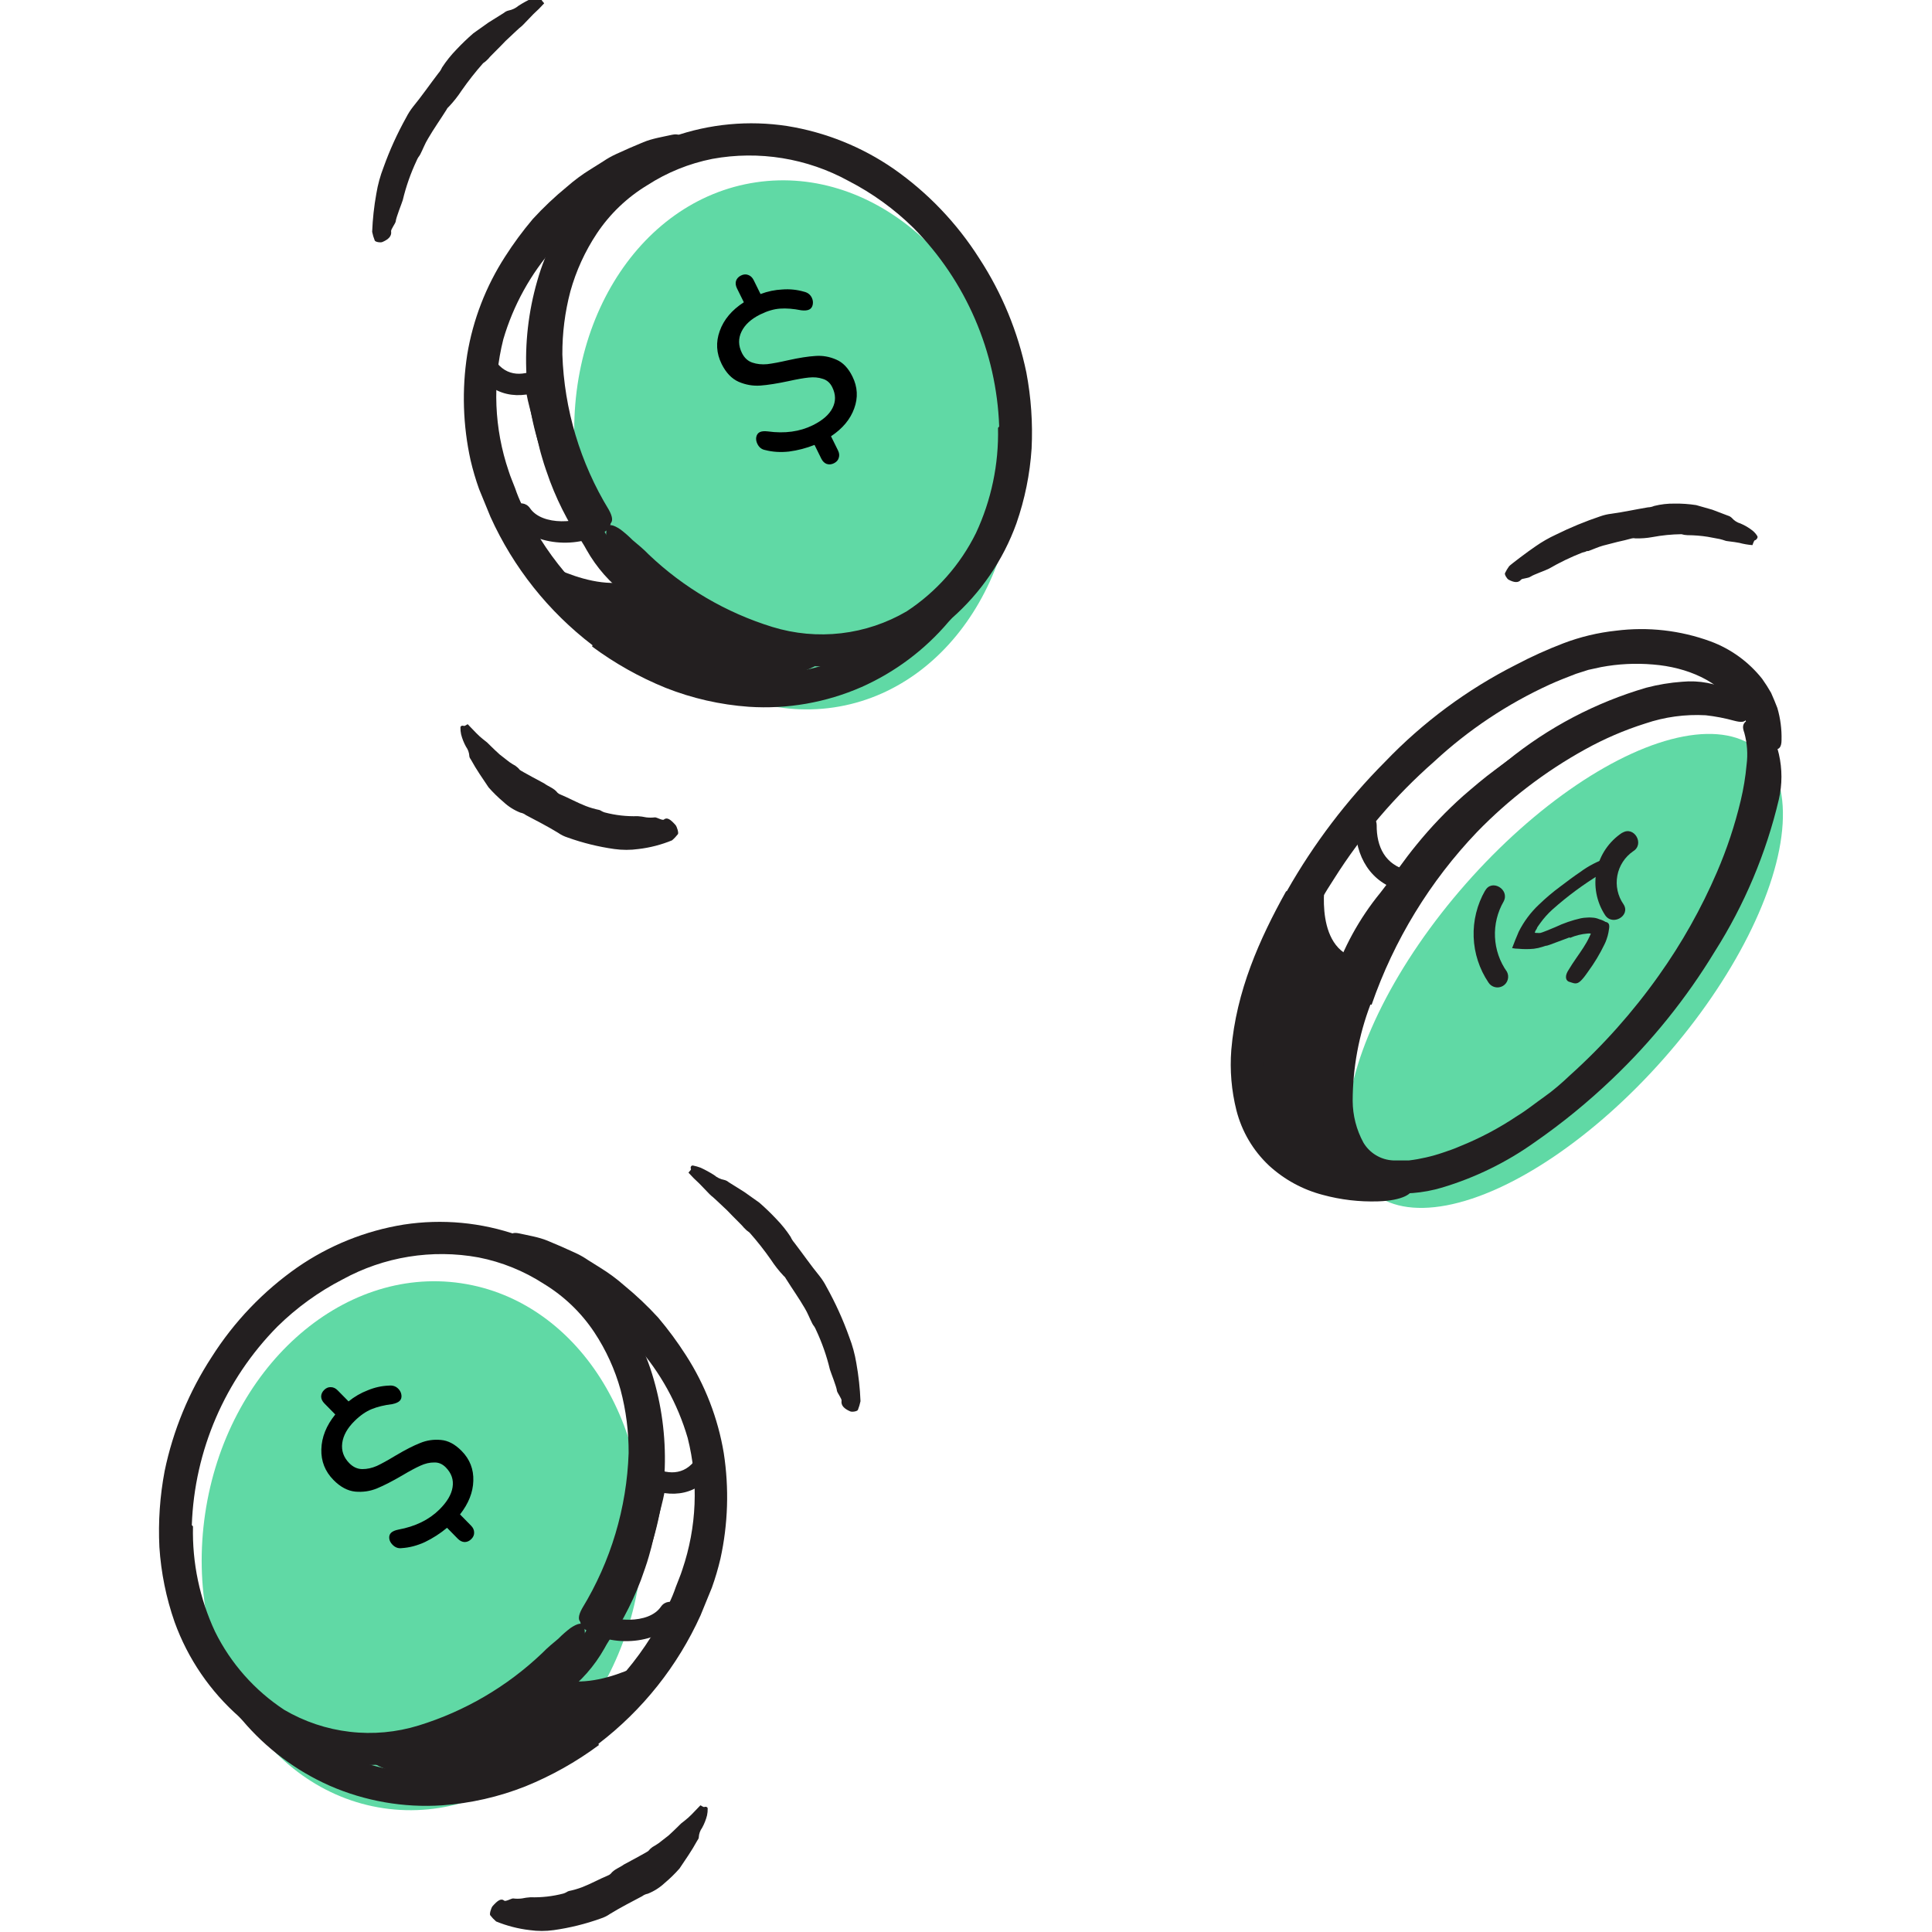 <svg width="92" height="92" viewBox="0 0 92 92" fill="none" xmlns="http://www.w3.org/2000/svg">
<g clip-path="url(#clip0_2333_54162)">
<ellipse cx="74.526" cy="46.234" rx="6.288" ry="13.981" transform="rotate(41.37 74.526 46.234)" fill="#60D9A5"/>
<ellipse rx="10.456" ry="12.639" transform="matrix(-0.989 -0.146 -0.146 0.989 20.11 73.606)" fill="#60D9A5"/>
<ellipse cx="37.853" cy="21.184" rx="10.456" ry="12.639" transform="rotate(-8.413 37.853 21.184)" fill="#60D9A5"/>
<path d="M77.253 39.65C76.626 40.062 76.186 40.705 76.032 41.439C75.877 42.173 76.019 42.939 76.428 43.569C76.779 44.119 77.666 43.605 77.309 43.059C77.173 42.864 77.077 42.643 77.027 42.41C76.976 42.178 76.972 41.937 77.015 41.703C77.057 41.468 77.146 41.245 77.275 41.045C77.404 40.845 77.572 40.672 77.768 40.537C78.329 40.196 77.814 39.314 77.258 39.655L77.253 39.65Z" fill="#231F20"/>
<path d="M70.72 42.407C70.335 43.079 70.146 43.845 70.174 44.619C70.202 45.392 70.446 46.142 70.878 46.785C70.948 46.896 71.059 46.975 71.187 47.006C71.314 47.038 71.449 47.018 71.563 46.952C71.677 46.887 71.761 46.779 71.797 46.653C71.834 46.527 71.82 46.392 71.76 46.275C71.415 45.791 71.218 45.218 71.19 44.624C71.162 44.031 71.305 43.442 71.602 42.927C71.907 42.351 71.026 41.832 70.72 42.418V42.407Z" fill="#231F20"/>
<path d="M27.283 22.012C27.449 22.578 27.653 23.131 27.895 23.668C27.986 23.867 28.119 24.035 28.211 24.234C28.374 24.58 28.567 24.907 28.751 25.253C28.934 25.599 29.143 25.916 29.378 26.226C29.573 26.507 29.798 26.765 30.05 26.996C30.392 27.275 30.701 27.591 30.973 27.938C31.054 28.056 30.886 28.234 30.636 28.341C30.513 28.407 30.376 28.442 30.236 28.442C30.097 28.442 29.959 28.407 29.836 28.341C29.055 27.764 28.406 27.027 27.93 26.18C27.66 25.671 27.273 25.207 26.998 24.682C26.69 24.115 26.421 23.528 26.193 22.924C26.06 22.547 25.923 22.18 25.816 21.798C25.642 21.227 25.535 20.636 25.388 20.066C25.281 19.617 25.148 19.184 25.067 18.73C25.067 18.629 25.026 18.532 25.016 18.43C24.985 18.053 25.082 17.92 25.332 17.834C25.388 17.834 25.444 17.788 25.5 17.773C25.688 17.732 25.867 17.874 25.979 18.119C26.284 18.846 26.548 19.589 26.769 20.346C26.942 20.906 27.12 21.462 27.314 22.017L27.283 22.012Z" fill="#231F20"/>
<path d="M38.95 31.639C38.95 31.639 33.421 35.257 25.467 26.543C25.467 26.543 28.759 28.627 30.771 27.338L38.95 31.639Z" fill="#231F20"/>
<path d="M47.58 20.309C47.455 16.759 46 13.385 43.503 10.857C42.589 9.958 41.545 9.202 40.405 8.615C38.429 7.531 36.14 7.16 33.923 7.565C32.821 7.783 31.769 8.208 30.825 8.819C29.861 9.401 29.038 10.189 28.415 11.127C27.856 11.971 27.433 12.898 27.161 13.873C26.902 14.854 26.774 15.865 26.779 16.88C26.867 19.494 27.628 22.041 28.991 24.274C29.388 24.982 28.991 25.166 28.262 24.783C28.044 24.669 27.836 24.535 27.64 24.386C27.407 24.187 27.191 23.968 26.993 23.734C26.881 23.611 26.769 23.474 26.662 23.331C26.555 23.189 26.463 23.02 26.366 22.852C26.154 22.506 25.983 22.137 25.857 21.752C24.821 18.877 24.783 15.738 25.75 12.839C26.251 11.371 27.073 10.032 28.155 8.921C29.253 7.834 30.582 7.01 32.043 6.51C33.788 5.896 35.657 5.721 37.485 6.001C39.306 6.294 41.038 6.99 42.556 8.039C44.183 9.177 45.568 10.627 46.632 12.304C47.712 13.959 48.472 15.801 48.874 17.736C49.1 18.93 49.184 20.146 49.124 21.359C49.045 22.575 48.801 23.775 48.4 24.926C47.769 26.673 46.704 28.232 45.307 29.456C45.129 29.604 44.966 29.767 44.798 29.905L44.227 30.297C43.84 30.557 43.433 30.785 43.009 30.98C42.796 31.074 42.578 31.158 42.357 31.23C42.143 31.315 41.923 31.387 41.699 31.444C41.252 31.564 40.795 31.648 40.334 31.693C37.493 31.933 34.658 31.169 32.323 29.533C32.06 29.379 31.806 29.209 31.564 29.023C31.325 28.84 31.055 28.656 30.835 28.452C29.113 26.924 28.823 26.164 28.858 25.543C28.859 25.401 28.874 25.259 28.904 25.12C28.975 24.936 29.205 24.982 29.546 25.212C29.751 25.368 29.945 25.538 30.127 25.721C30.356 25.915 30.637 26.139 30.896 26.409C32.564 27.996 34.577 29.175 36.777 29.854C37.837 30.18 38.953 30.283 40.055 30.155C41.157 30.027 42.22 29.671 43.177 29.11C44.588 28.183 45.726 26.898 46.474 25.385C47.206 23.818 47.565 22.104 47.524 20.376L47.58 20.309Z" fill="#231F20"/>
<path d="M28.216 30.726C26.115 29.121 24.444 27.02 23.355 24.611L22.814 23.291C22.652 22.839 22.516 22.378 22.407 21.91C22.044 20.258 21.99 18.552 22.249 16.881C22.525 15.22 23.139 13.633 24.053 12.218C24.452 11.593 24.893 10.996 25.372 10.429C25.874 9.882 26.413 9.371 26.988 8.901C27.342 8.589 27.722 8.307 28.124 8.06L28.725 7.683C28.921 7.55 29.127 7.434 29.342 7.336C29.77 7.138 30.203 6.949 30.636 6.771C31.069 6.592 31.543 6.521 31.997 6.419C32.573 6.297 32.583 6.735 32.252 7.27C31.779 7.93 31.143 8.457 30.407 8.799C28.886 9.511 27.523 10.519 26.397 11.764C25.272 13.033 24.442 14.535 23.966 16.162C23.445 18.232 23.533 20.409 24.221 22.43C24.307 22.71 24.43 22.98 24.532 23.255C24.626 23.534 24.738 23.806 24.868 24.071C25.124 24.606 25.406 25.128 25.714 25.635C27.145 27.918 29.188 29.754 31.61 30.934C33.619 31.923 35.881 32.279 38.096 31.954C39.761 31.645 41.321 30.922 42.632 29.849C42.917 29.605 43.192 29.38 43.462 29.12C44.481 28.188 44.812 27.898 45.353 27.959C45.476 27.964 45.598 27.977 45.719 27.999C45.893 28.055 45.934 28.239 45.847 28.509C45.698 28.918 45.467 29.292 45.169 29.61C44.039 30.945 42.621 32.008 41.021 32.718C39.334 33.457 37.493 33.778 35.656 33.656C34.297 33.559 32.962 33.255 31.696 32.754C30.451 32.248 29.275 31.587 28.195 30.787L28.216 30.726Z" fill="#231F20"/>
<path d="M22.946 18.014C23.828 19.089 25.295 18.982 26.386 18.289C26.941 17.938 26.427 17.056 25.876 17.407C25.148 17.871 24.271 18.024 23.67 17.29C23.252 16.781 22.539 17.509 22.951 18.014H22.946Z" fill="#231F20"/>
<path d="M24.349 24.71C25.271 26.02 27.61 26.173 28.873 25.271C29.383 24.889 28.873 24.007 28.364 24.389C27.599 24.94 25.816 25.057 25.235 24.196C24.858 23.661 23.977 24.17 24.354 24.705L24.349 24.71Z" fill="#231F20"/>
<path d="M29.896 30.677C30.536 30.8 31.198 30.725 31.794 30.461C32.39 30.197 32.891 29.756 33.229 29.199C33.289 29.082 33.303 28.947 33.267 28.821C33.23 28.695 33.146 28.587 33.032 28.521C32.918 28.456 32.783 28.436 32.656 28.468C32.528 28.499 32.418 28.578 32.347 28.689C32.127 29.058 31.802 29.352 31.413 29.534C31.024 29.715 30.59 29.776 30.166 29.709C29.524 29.566 29.254 30.549 29.896 30.692V30.677Z" fill="#231F20"/>
<path d="M29.43 74.325C29.264 74.89 29.06 75.443 28.819 75.981C28.727 76.18 28.594 76.348 28.503 76.546C28.34 76.893 28.146 77.219 27.962 77.566C27.779 77.912 27.57 78.228 27.336 78.539C27.14 78.819 26.915 79.077 26.663 79.308C26.322 79.588 26.013 79.904 25.741 80.251C25.659 80.368 25.827 80.546 26.077 80.653C26.2 80.72 26.337 80.755 26.477 80.755C26.617 80.755 26.754 80.72 26.877 80.653C27.658 80.076 28.308 79.34 28.783 78.493C29.053 77.983 29.44 77.52 29.715 76.995C30.023 76.427 30.292 75.84 30.521 75.237C30.653 74.86 30.791 74.493 30.898 74.111C31.071 73.54 31.178 72.949 31.326 72.378C31.433 71.93 31.565 71.496 31.647 71.043C31.647 70.941 31.688 70.844 31.698 70.742C31.728 70.365 31.631 70.233 31.382 70.146C31.326 70.146 31.27 70.1 31.214 70.085C31.025 70.044 30.847 70.187 30.735 70.431C30.429 71.158 30.165 71.902 29.945 72.658C29.771 73.219 29.593 73.774 29.399 74.33L29.43 74.325Z" fill="#231F20"/>
<path d="M17.765 83.951C17.765 83.951 23.294 87.569 31.248 78.856C31.248 78.856 27.956 80.94 25.943 79.65L17.765 83.951Z" fill="#231F20"/>
<path d="M9.134 72.622C9.259 69.071 10.714 65.697 13.211 63.169C14.125 62.27 15.169 61.514 16.309 60.927C18.285 59.843 20.573 59.472 22.791 59.878C23.893 60.095 24.945 60.52 25.889 61.131C26.852 61.714 27.675 62.502 28.299 63.44C28.858 64.284 29.281 65.211 29.552 66.186C29.812 67.167 29.94 68.178 29.935 69.192C29.847 71.806 29.085 74.354 27.723 76.586C27.326 77.295 27.723 77.478 28.452 77.096C28.67 76.981 28.878 76.848 29.073 76.698C29.307 76.499 29.523 76.281 29.721 76.046C29.833 75.924 29.945 75.786 30.052 75.644C30.159 75.501 30.251 75.333 30.347 75.165C30.56 74.819 30.731 74.45 30.857 74.064C31.893 71.19 31.931 68.05 30.964 65.152C30.462 63.683 29.641 62.345 28.559 61.233C27.461 60.147 26.132 59.323 24.671 58.823C22.926 58.208 21.057 58.033 19.229 58.313C17.408 58.606 15.675 59.303 14.158 60.352C12.531 61.49 11.146 62.94 10.082 64.617C9.002 66.271 8.242 68.114 7.84 70.049C7.614 71.242 7.53 72.458 7.59 73.672C7.669 74.888 7.912 76.088 8.314 77.239C8.945 78.986 10.009 80.544 11.407 81.769C11.585 81.916 11.748 82.079 11.916 82.217L12.487 82.609C12.874 82.87 13.281 83.098 13.705 83.292C13.918 83.387 14.136 83.47 14.357 83.542C14.571 83.628 14.791 83.699 15.014 83.756C15.462 83.877 15.919 83.96 16.38 84.006C19.221 84.246 22.056 83.481 24.391 81.845C24.654 81.692 24.908 81.521 25.15 81.335C25.389 81.152 25.659 80.969 25.878 80.765C27.601 79.236 27.891 78.477 27.856 77.855C27.855 77.713 27.84 77.571 27.81 77.432C27.738 77.249 27.509 77.295 27.168 77.524C26.962 77.68 26.768 77.85 26.587 78.034C26.358 78.227 26.077 78.451 25.817 78.721C24.15 80.309 22.137 81.488 19.937 82.166C18.877 82.493 17.76 82.596 16.659 82.467C15.557 82.339 14.494 81.983 13.537 81.422C12.126 80.496 10.988 79.21 10.24 77.697C9.508 76.131 9.149 74.416 9.19 72.688L9.134 72.622Z" fill="#231F20"/>
<path d="M28.498 83.038C30.599 81.433 32.269 79.332 33.359 76.923L33.899 75.603C34.061 75.151 34.197 74.69 34.307 74.222C34.67 72.57 34.723 70.865 34.465 69.193C34.188 67.532 33.574 65.945 32.661 64.531C32.261 63.906 31.82 63.308 31.341 62.742C30.84 62.194 30.3 61.684 29.726 61.213C29.372 60.901 28.991 60.62 28.589 60.372L27.988 59.995C27.793 59.862 27.587 59.746 27.371 59.649C26.943 59.45 26.51 59.262 26.077 59.083C25.644 58.905 25.17 58.834 24.716 58.732C24.141 58.609 24.131 59.047 24.462 59.583C24.934 60.243 25.57 60.769 26.306 61.111C27.827 61.823 29.19 62.832 30.317 64.077C31.441 65.346 32.272 66.847 32.747 68.475C33.269 70.545 33.18 72.721 32.493 74.742C32.406 75.022 32.284 75.293 32.182 75.568C32.088 75.847 31.975 76.119 31.845 76.383C31.59 76.918 31.307 77.441 31 77.948C29.568 80.23 27.526 82.066 25.104 83.247C23.095 84.236 20.833 84.591 18.617 84.266C16.952 83.958 15.392 83.234 14.082 82.162C13.796 81.917 13.521 81.693 13.251 81.433C12.232 80.5 11.901 80.21 11.361 80.271C11.238 80.276 11.115 80.29 10.994 80.312C10.821 80.368 10.78 80.551 10.867 80.821C11.015 81.23 11.246 81.605 11.544 81.922C12.675 83.258 14.093 84.32 15.692 85.031C17.379 85.769 19.22 86.091 21.058 85.968C22.416 85.872 23.751 85.567 25.017 85.066C26.262 84.561 27.439 83.9 28.518 83.099L28.498 83.038Z" fill="#231F20"/>
<path d="M33.768 70.326C32.886 71.402 31.419 71.295 30.328 70.602C29.773 70.25 30.287 69.368 30.838 69.72C31.566 70.184 32.443 70.337 33.044 69.603C33.462 69.093 34.175 69.822 33.763 70.326H33.768Z" fill="#231F20"/>
<path d="M32.363 77.019C31.441 78.329 29.102 78.481 27.838 77.579C27.329 77.197 27.838 76.316 28.348 76.698C29.112 77.248 30.896 77.365 31.477 76.504C31.854 75.969 32.735 76.479 32.358 77.014L32.363 77.019Z" fill="#231F20"/>
<path d="M26.818 82.989C26.178 83.113 25.515 83.037 24.92 82.773C24.324 82.509 23.823 82.069 23.485 81.511C23.424 81.395 23.411 81.259 23.447 81.133C23.484 81.007 23.568 80.9 23.682 80.834C23.796 80.768 23.93 80.749 24.058 80.78C24.186 80.811 24.296 80.891 24.367 81.002C24.587 81.37 24.912 81.665 25.301 81.846C25.69 82.028 26.124 82.089 26.548 82.021C27.19 81.878 27.46 82.862 26.818 83.004V82.989Z" fill="#231F20"/>
<path d="M64.907 45.682C61.269 52.174 64.907 55.7 64.907 55.7C64.907 55.7 59.49 56.337 59.735 50.441C59.98 44.545 63.108 41.941 63.108 41.941C63.108 41.941 62.507 45.447 64.907 45.682Z" fill="#231F20"/>
<path d="M70.871 38.187C70.09 38.83 69.356 39.528 68.675 40.276C68.425 40.551 68.201 40.847 67.962 41.132C67.1 42.131 66.303 43.184 65.577 44.286C65.252 44.779 64.954 45.289 64.685 45.815C64.364 46.487 64.018 47.14 63.666 47.807C63.554 48.016 63.477 47.96 63.432 47.731C63.359 47.373 63.369 47.004 63.462 46.651C63.958 45.144 64.726 43.741 65.73 42.513C66.311 41.774 66.851 40.954 67.467 40.21C68.14 39.383 68.878 38.611 69.674 37.901C70.183 37.463 70.662 37.05 71.203 36.653C71.99 36.054 72.81 35.499 73.659 34.992C74.298 34.587 74.958 34.216 75.636 33.881C75.784 33.803 75.937 33.734 76.094 33.677C76.686 33.473 76.9 33.483 77.114 33.616C77.157 33.639 77.198 33.666 77.236 33.697C77.328 33.784 77.144 34.013 76.767 34.248L73.358 36.398C72.51 36.951 71.699 37.561 70.933 38.222L70.871 38.187Z" fill="#231F20"/>
<path d="M65.259 47.834C64.703 49.299 64.417 50.853 64.413 52.42C64.416 53.115 64.591 53.797 64.923 54.407C65.069 54.655 65.275 54.862 65.521 55.01C65.768 55.159 66.047 55.244 66.334 55.258H66.518H66.711H67.099C67.369 55.226 67.638 55.178 67.904 55.116C68.177 55.054 68.448 54.977 68.714 54.886C68.984 54.795 69.254 54.703 69.519 54.586C70.478 54.2 71.393 53.715 72.25 53.139C72.699 52.869 73.106 52.532 73.534 52.232C73.962 51.931 74.365 51.579 74.752 51.212C76.335 49.789 77.755 48.195 78.987 46.458C80.085 44.916 81.016 43.261 81.764 41.52C82.237 40.424 82.613 39.288 82.89 38.127C83.024 37.567 83.118 36.998 83.17 36.425C83.237 35.913 83.201 35.393 83.063 34.896C82.977 34.657 82.977 34.519 83.099 34.386C83.221 34.254 83.501 34.239 83.858 34.493C84.291 34.858 84.591 35.356 84.709 35.91C84.871 36.618 84.871 37.353 84.709 38.06C84.103 40.633 83.069 43.086 81.652 45.317C80.299 47.544 78.658 49.584 76.77 51.381C75.619 52.481 74.384 53.49 73.076 54.397C71.739 55.349 70.255 56.075 68.683 56.548C67.762 56.824 66.793 56.901 65.84 56.772C65.584 56.724 65.332 56.66 65.086 56.578C64.833 56.467 64.591 56.334 64.362 56.181C63.932 55.858 63.583 55.439 63.343 54.958C62.936 54.088 62.735 53.136 62.757 52.176C62.762 51.278 62.861 50.383 63.053 49.505C63.536 47.397 64.335 45.373 65.422 43.503C67.035 40.679 69.195 38.205 71.776 36.226C73.73 34.636 75.983 33.452 78.401 32.746C78.956 32.6 79.525 32.506 80.098 32.465C80.907 32.387 81.722 32.54 82.447 32.909C82.629 32.99 82.788 33.114 82.912 33.27C83.037 33.427 83.121 33.61 83.16 33.806C83.182 33.944 83.182 34.085 83.16 34.224C83.109 34.407 82.89 34.402 82.579 34.32C82.135 34.198 81.682 34.111 81.224 34.06C80.248 34.006 79.27 34.139 78.345 34.453C77.348 34.768 76.385 35.183 75.471 35.691C73.576 36.739 71.847 38.062 70.339 39.615C68.093 41.965 66.379 44.772 65.315 47.844L65.259 47.834Z" fill="#231F20"/>
<path d="M61.283 42.426C62.559 40.176 64.13 38.108 65.955 36.275C67.758 34.393 69.867 32.83 72.192 31.654C72.926 31.266 73.675 30.93 74.445 30.634C75.251 30.327 76.094 30.125 76.952 30.033C78.473 29.84 80.017 30.015 81.457 30.543C82.423 30.901 83.272 31.518 83.913 32.326C84.065 32.539 84.206 32.761 84.336 32.989C84.443 33.228 84.544 33.473 84.636 33.712C84.781 34.208 84.848 34.724 84.835 35.241C84.835 35.878 84.397 35.75 83.948 35.312C83.832 35.197 83.723 35.074 83.622 34.945C83.52 34.808 83.378 34.675 83.271 34.527C83.213 34.456 83.161 34.381 83.113 34.303L82.929 34.084C82.812 33.931 82.736 33.763 82.608 33.61C81.879 32.438 80.341 31.771 78.715 31.643C77.889 31.572 77.058 31.613 76.244 31.766L75.637 31.898L75.046 32.087C74.638 32.245 74.21 32.408 73.798 32.596C71.777 33.519 69.918 34.759 68.289 36.27C66.442 37.892 64.837 39.771 63.525 41.85C62.696 43.123 61.977 44.465 61.374 45.86C60.919 46.904 60.577 47.994 60.355 49.111C60.134 50.199 60.148 51.321 60.396 52.403C60.589 53.182 61.022 53.881 61.634 54.401C62.267 54.895 63.002 55.242 63.785 55.42C64.138 55.498 64.495 55.556 64.855 55.593C65.344 55.634 65.83 55.7 66.312 55.792C66.582 55.846 66.822 55.997 66.99 56.215C67.072 56.305 67.147 56.402 67.214 56.505C67.377 56.826 66.781 57.173 65.619 57.208C64.73 57.236 63.843 57.132 62.985 56.898C62.035 56.649 61.161 56.173 60.437 55.511C59.675 54.799 59.134 53.883 58.877 52.872C58.641 51.934 58.559 50.963 58.633 49.998C58.867 47.2 59.973 44.724 61.237 42.451L61.283 42.426Z" fill="#231F20"/>
<path d="M64.537 39.283C64.537 40.771 65.256 42.055 66.764 42.427C66.829 42.445 66.896 42.45 66.962 42.441C67.029 42.433 67.093 42.412 67.151 42.379C67.209 42.345 67.26 42.301 67.302 42.248C67.343 42.195 67.373 42.135 67.391 42.07C67.408 42.006 67.413 41.938 67.405 41.872C67.397 41.805 67.375 41.741 67.342 41.683C67.309 41.625 67.265 41.574 67.212 41.533C67.159 41.492 67.099 41.461 67.034 41.444C65.964 41.184 65.546 40.328 65.556 39.283C65.556 39.148 65.503 39.018 65.407 38.923C65.311 38.827 65.182 38.773 65.047 38.773C64.912 38.773 64.782 38.827 64.686 38.923C64.591 39.018 64.537 39.148 64.537 39.283Z" fill="#231F20"/>
<path d="M60.348 45.88C60.246 47.449 61.602 48.428 62.978 48.784C63.103 48.807 63.232 48.782 63.339 48.714C63.447 48.647 63.526 48.541 63.559 48.419C63.593 48.296 63.58 48.165 63.522 48.052C63.465 47.938 63.367 47.851 63.248 47.806C62.3 47.561 61.296 46.991 61.367 45.88C61.413 45.228 60.394 45.228 60.348 45.88Z" fill="#231F20"/>
<path d="M74.737 44.639L73.794 44.99L73.667 45.031C73.601 45.031 73.524 45.067 73.453 45.087C73.319 45.131 73.18 45.162 73.04 45.179C72.798 45.202 72.554 45.202 72.312 45.179C72.209 45.178 72.107 45.168 72.006 45.148C72.108 44.873 72.205 44.639 72.317 44.374C72.56 43.887 72.888 43.447 73.285 43.074C73.605 42.765 73.945 42.477 74.304 42.213C74.615 41.979 74.921 41.744 75.242 41.53C75.643 41.231 76.09 41.001 76.567 40.847C76.719 40.807 76.74 40.934 76.674 41.102C76.581 41.315 76.424 41.493 76.225 41.612C75.409 42.106 74.64 42.674 73.927 43.309C73.713 43.502 73.52 43.717 73.351 43.951L73.234 44.114L73.193 44.18C73.193 44.221 73.147 44.267 73.122 44.313L73.091 44.389C73.056 44.43 73.091 44.389 73.122 44.425H73.198C73.251 44.432 73.304 44.432 73.356 44.425L73.453 44.394L73.652 44.318L74.059 44.15C74.45 43.964 74.86 43.822 75.282 43.727C75.37 43.709 75.458 43.699 75.547 43.696C75.639 43.686 75.731 43.686 75.823 43.696C75.937 43.7 76.049 43.726 76.154 43.772C76.26 43.8 76.361 43.843 76.454 43.9C76.73 43.951 76.607 44.236 76.592 44.409C76.571 44.517 76.542 44.622 76.505 44.725C76.477 44.809 76.443 44.891 76.403 44.97C76.185 45.422 75.926 45.854 75.629 46.259C75.563 46.346 75.507 46.438 75.44 46.519C75.196 46.825 75.084 46.876 74.854 46.794L74.696 46.743C74.533 46.667 74.523 46.438 74.696 46.183C74.921 45.806 75.18 45.464 75.4 45.123C75.507 44.96 75.603 44.79 75.685 44.613C75.792 44.384 75.746 44.476 75.751 44.455C75.697 44.447 75.642 44.447 75.588 44.455C75.305 44.479 75.028 44.547 74.768 44.659L74.737 44.639Z" fill="#231F20"/>
<path d="M31.618 39.023C31.766 38.901 31.934 39.023 32.169 39.288C32.24 39.375 32.327 39.666 32.281 39.722C32.198 39.83 32.104 39.929 32 40.017C31.488 40.227 30.95 40.366 30.4 40.43C30.02 40.483 29.634 40.483 29.254 40.43C28.495 40.323 27.748 40.139 27.027 39.88C26.865 39.829 26.712 39.753 26.573 39.655C26.064 39.344 25.554 39.085 25.045 38.815C24.967 38.755 24.876 38.715 24.78 38.697C24.482 38.58 24.209 38.407 23.975 38.188C23.721 37.975 23.485 37.743 23.266 37.495C22.976 37.062 22.686 36.649 22.441 36.2C22.41 36.134 22.349 36.088 22.349 36.002C22.34 35.842 22.285 35.688 22.191 35.558C22.088 35.372 22.009 35.174 21.957 34.967C21.934 34.86 21.924 34.751 21.926 34.641C21.926 34.549 22.054 34.544 22.079 34.565C22.105 34.585 22.181 34.539 22.222 34.514C22.236 34.501 22.254 34.493 22.273 34.488C22.273 34.488 22.487 34.707 22.686 34.916C22.884 35.125 23.144 35.309 23.195 35.355C23.246 35.4 23.485 35.65 23.791 35.925L24.255 36.287C24.35 36.353 24.449 36.414 24.55 36.471C24.626 36.523 24.693 36.586 24.749 36.659C24.78 36.7 25.875 37.286 25.916 37.306C26.12 37.459 26.375 37.525 26.548 37.749C26.586 37.786 26.631 37.814 26.68 37.831C27.088 37.999 27.475 38.218 27.893 38.381C28.103 38.462 28.32 38.525 28.54 38.57C28.58 38.584 28.618 38.602 28.652 38.626C28.698 38.651 28.745 38.672 28.795 38.687C29.307 38.822 29.836 38.882 30.365 38.865C30.502 38.874 30.638 38.893 30.772 38.922C30.911 38.939 31.052 38.939 31.19 38.922C31.272 38.916 31.557 39.09 31.618 39.023Z" fill="#231F20"/>
<path d="M24.007 90.504C23.859 90.382 23.691 90.504 23.456 90.769C23.385 90.856 23.299 91.146 23.344 91.202C23.427 91.31 23.521 91.409 23.625 91.498C24.137 91.707 24.675 91.846 25.225 91.91C25.605 91.964 25.991 91.964 26.371 91.91C27.13 91.803 27.877 91.619 28.598 91.36C28.76 91.309 28.913 91.234 29.052 91.136C29.561 90.825 30.071 90.565 30.58 90.295C30.658 90.236 30.749 90.195 30.845 90.178C31.143 90.06 31.416 89.887 31.65 89.668C31.904 89.455 32.14 89.224 32.359 88.975C32.649 88.542 32.94 88.129 33.184 87.681C33.215 87.615 33.276 87.569 33.276 87.482C33.285 87.322 33.34 87.169 33.434 87.039C33.537 86.853 33.616 86.654 33.668 86.448C33.691 86.341 33.702 86.231 33.699 86.122C33.699 86.03 33.571 86.025 33.546 86.045C33.52 86.066 33.444 86.02 33.403 85.994C33.389 85.982 33.371 85.973 33.352 85.969C33.352 85.969 33.138 86.188 32.94 86.397C32.741 86.606 32.481 86.789 32.43 86.835C32.379 86.881 32.139 87.131 31.834 87.406L31.37 87.767C31.275 87.834 31.176 87.895 31.075 87.951C30.999 88.003 30.932 88.067 30.876 88.139C30.845 88.18 29.75 88.766 29.709 88.787C29.505 88.939 29.25 89.006 29.077 89.23C29.039 89.266 28.994 89.294 28.945 89.311C28.537 89.48 28.15 89.699 27.732 89.862C27.522 89.942 27.305 90.005 27.085 90.05C27.045 90.064 27.007 90.083 26.973 90.106C26.927 90.132 26.88 90.153 26.83 90.168C26.318 90.302 25.789 90.362 25.26 90.346C25.123 90.355 24.987 90.373 24.853 90.402C24.714 90.42 24.573 90.42 24.435 90.402C24.353 90.397 24.068 90.57 24.007 90.504Z" fill="#231F20"/>
<path d="M18.624 11.015C18.66 11.244 18.497 11.402 18.211 11.524C18.12 11.565 17.87 11.524 17.845 11.453C17.791 11.319 17.75 11.181 17.722 11.04C17.746 10.43 17.812 9.822 17.921 9.221C17.991 8.794 18.106 8.376 18.262 7.973C18.556 7.151 18.918 6.355 19.343 5.593C19.434 5.413 19.544 5.242 19.669 5.083C20.087 4.574 20.469 4.018 20.871 3.493C20.945 3.41 21.005 3.315 21.05 3.213C21.248 2.91 21.475 2.627 21.727 2.367C21.985 2.092 22.258 1.83 22.543 1.583L23.261 1.073L23.995 0.614C24.058 0.56 24.133 0.521 24.214 0.502C24.391 0.468 24.556 0.389 24.693 0.273C24.899 0.141 25.113 0.023 25.335 -0.079C25.451 -0.123 25.57 -0.157 25.692 -0.181C25.804 -0.206 25.824 -0.063 25.799 -0.028C25.773 0.008 25.84 0.069 25.875 0.11C25.89 0.124 25.903 0.142 25.911 0.161C25.75 0.339 25.58 0.509 25.401 0.67C25.147 0.925 24.892 1.211 24.836 1.251C24.78 1.292 24.729 1.338 24.586 1.47L24.076 1.949C23.72 2.327 23.327 2.693 23.266 2.785C23.189 2.87 23.102 2.946 23.006 3.009C22.642 3.421 22.302 3.853 21.987 4.304C21.808 4.577 21.605 4.835 21.381 5.073C21.331 5.113 21.291 5.163 21.264 5.221C20.973 5.685 20.657 6.128 20.382 6.602C20.234 6.841 20.137 7.111 20.01 7.356C19.985 7.401 19.956 7.443 19.924 7.483C19.89 7.537 19.861 7.593 19.837 7.652C19.555 8.253 19.334 8.881 19.18 9.527C19.139 9.669 18.858 10.357 18.843 10.546C18.833 10.633 18.604 10.933 18.624 11.015Z" fill="#231F20"/>
<path d="M40.074 66.698C40.038 66.928 40.201 67.085 40.486 67.208C40.578 67.249 40.828 67.208 40.853 67.136C40.906 67.003 40.947 66.865 40.976 66.724C40.952 66.114 40.885 65.506 40.777 64.905C40.706 64.478 40.592 64.059 40.435 63.656C40.142 62.834 39.78 62.039 39.355 61.276C39.263 61.096 39.154 60.926 39.029 60.767C38.611 60.257 38.229 59.702 37.826 59.177C37.753 59.093 37.693 58.999 37.648 58.897C37.45 58.594 37.223 58.311 36.97 58.051C36.712 57.776 36.44 57.514 36.155 57.266L35.437 56.757L34.703 56.298C34.64 56.243 34.565 56.205 34.484 56.186C34.307 56.152 34.142 56.073 34.005 55.956C33.799 55.825 33.585 55.707 33.363 55.605C33.247 55.561 33.127 55.527 33.006 55.503C32.894 55.477 32.873 55.62 32.899 55.656C32.924 55.692 32.858 55.753 32.822 55.794C32.807 55.808 32.795 55.825 32.787 55.844C32.948 56.023 33.118 56.193 33.296 56.354C33.551 56.609 33.806 56.894 33.862 56.935C33.918 56.976 33.969 57.022 34.112 57.154L34.621 57.633C34.978 58.01 35.37 58.377 35.431 58.469C35.508 58.554 35.596 58.629 35.691 58.693C36.056 59.104 36.396 59.536 36.711 59.987C36.89 60.261 37.093 60.519 37.317 60.757C37.367 60.796 37.407 60.847 37.434 60.904C37.724 61.368 38.041 61.812 38.316 62.285C38.463 62.525 38.56 62.795 38.688 63.04C38.713 63.084 38.742 63.127 38.774 63.167C38.808 63.22 38.837 63.277 38.861 63.335C39.143 63.936 39.364 64.564 39.518 65.21C39.559 65.353 39.839 66.041 39.855 66.23C39.865 66.316 40.094 66.617 40.074 66.698Z" fill="#231F20"/>
<path d="M72.43 27.604C72.303 27.767 72.094 27.742 71.839 27.604C71.753 27.558 71.635 27.349 71.666 27.293C71.72 27.179 71.785 27.07 71.86 26.967C71.906 26.901 72.802 26.228 73.124 26.014C73.429 25.801 73.753 25.615 74.092 25.459C74.779 25.119 75.489 24.826 76.217 24.582C76.382 24.525 76.552 24.485 76.726 24.465C77.317 24.384 77.888 24.256 78.474 24.159C78.576 24.156 78.676 24.133 78.769 24.093C79.089 24.013 79.418 23.975 79.748 23.981C80.089 23.976 80.43 24 80.767 24.052L81.537 24.271L82.275 24.552C82.351 24.572 82.419 24.613 82.474 24.669C82.582 24.793 82.723 24.884 82.882 24.929C83.086 25.015 83.278 25.128 83.452 25.265C83.541 25.337 83.617 25.423 83.677 25.52C83.738 25.602 83.615 25.724 83.575 25.724C83.534 25.724 83.498 25.831 83.473 25.892C83.447 25.953 83.473 25.943 83.442 25.958C83.234 25.941 83.028 25.905 82.826 25.851C82.52 25.79 82.204 25.775 82.148 25.744C82.063 25.714 81.976 25.689 81.888 25.668L81.317 25.561C80.999 25.511 80.677 25.486 80.354 25.484C80.257 25.482 80.162 25.466 80.069 25.438C79.604 25.444 79.14 25.49 78.683 25.576C78.416 25.625 78.144 25.645 77.873 25.637C77.819 25.624 77.763 25.624 77.71 25.637C77.48 25.703 77.251 25.754 77.022 25.805L76.329 25.984C76.094 26.05 75.87 26.157 75.641 26.238C75.6 26.238 75.549 26.238 75.508 26.269C75.453 26.281 75.399 26.297 75.345 26.315C74.798 26.529 74.269 26.785 73.76 27.079C73.643 27.145 73.022 27.365 72.889 27.456C72.757 27.548 72.487 27.538 72.43 27.604Z" fill="#231F20"/>
<path d="M40.592 17.928C40.839 18.427 40.866 18.935 40.675 19.454C40.489 19.969 40.122 20.409 39.572 20.775L39.904 21.447C39.967 21.573 39.979 21.693 39.94 21.806C39.908 21.916 39.832 22.001 39.712 22.06C39.593 22.119 39.476 22.129 39.363 22.091C39.256 22.05 39.172 21.966 39.109 21.84L38.787 21.186C38.392 21.342 37.989 21.447 37.576 21.502C37.167 21.547 36.786 21.523 36.434 21.43C36.271 21.401 36.148 21.304 36.067 21.14C36.011 21.026 35.993 20.918 36.012 20.814C36.035 20.701 36.09 20.622 36.179 20.578C36.267 20.535 36.395 20.523 36.561 20.543C37.37 20.654 38.083 20.556 38.702 20.251C39.169 20.02 39.482 19.748 39.641 19.434C39.806 19.117 39.803 18.785 39.631 18.438C39.529 18.23 39.377 18.097 39.175 18.039C38.977 17.972 38.756 17.952 38.51 17.979C38.271 18.003 37.949 18.06 37.546 18.149C37.013 18.263 36.569 18.333 36.213 18.36C35.858 18.386 35.51 18.326 35.171 18.18C34.838 18.03 34.569 17.747 34.363 17.331C34.111 16.819 34.08 16.297 34.272 15.763C34.466 15.219 34.849 14.763 35.421 14.394L35.094 13.732C35.032 13.605 35.016 13.487 35.048 13.377C35.087 13.264 35.166 13.178 35.286 13.119C35.406 13.06 35.519 13.051 35.626 13.092C35.739 13.131 35.827 13.213 35.889 13.339L36.216 14.002C36.554 13.874 36.899 13.802 37.251 13.785C37.607 13.758 37.95 13.793 38.28 13.889C38.456 13.928 38.582 14.023 38.656 14.174C38.709 14.282 38.724 14.392 38.702 14.505C38.679 14.618 38.624 14.697 38.535 14.74C38.447 14.784 38.32 14.796 38.153 14.776C37.779 14.702 37.444 14.675 37.148 14.696C36.852 14.716 36.536 14.809 36.202 14.974C35.767 15.189 35.469 15.462 35.31 15.791C35.151 16.121 35.157 16.459 35.329 16.807C35.444 17.04 35.61 17.194 35.827 17.267C36.044 17.34 36.28 17.365 36.535 17.341C36.787 17.311 37.121 17.248 37.537 17.153C38.053 17.039 38.483 16.972 38.827 16.951C39.167 16.925 39.497 16.982 39.817 17.122C40.135 17.255 40.393 17.524 40.592 17.928Z" fill="black"/>
<path d="M21.983 69.093C22.373 69.489 22.558 69.963 22.539 70.516C22.524 71.063 22.313 71.596 21.906 72.115L22.431 72.65C22.53 72.75 22.579 72.86 22.578 72.98C22.582 73.094 22.536 73.198 22.441 73.292C22.346 73.386 22.238 73.432 22.119 73.431C22.004 73.425 21.898 73.372 21.799 73.272L21.288 72.752C20.962 73.023 20.612 73.249 20.237 73.43C19.863 73.602 19.494 73.698 19.13 73.72C18.966 73.743 18.819 73.69 18.691 73.559C18.602 73.469 18.551 73.372 18.537 73.267C18.523 73.153 18.551 73.061 18.621 72.992C18.691 72.922 18.809 72.871 18.973 72.838C19.776 72.69 20.423 72.374 20.915 71.891C21.286 71.525 21.498 71.169 21.551 70.821C21.608 70.468 21.501 70.154 21.23 69.878C21.067 69.712 20.881 69.633 20.672 69.642C20.463 69.64 20.246 69.69 20.021 69.793C19.801 69.891 19.514 70.045 19.159 70.256C18.689 70.531 18.289 70.737 17.959 70.873C17.63 71.01 17.281 71.062 16.913 71.029C16.55 70.991 16.205 70.806 15.88 70.475C15.48 70.069 15.287 69.582 15.302 69.015C15.317 68.438 15.538 67.885 15.965 67.356L15.447 66.829C15.348 66.728 15.297 66.621 15.293 66.506C15.294 66.387 15.342 66.28 15.438 66.186C15.533 66.093 15.638 66.049 15.752 66.055C15.871 66.056 15.981 66.106 16.079 66.207L16.598 66.734C16.878 66.507 17.183 66.33 17.513 66.204C17.842 66.067 18.179 65.993 18.522 65.981C18.702 65.962 18.851 66.013 18.969 66.134C19.053 66.219 19.102 66.319 19.116 66.433C19.13 66.548 19.102 66.64 19.032 66.709C18.961 66.778 18.844 66.829 18.679 66.863C18.301 66.909 17.974 66.989 17.699 67.101C17.425 67.213 17.154 67.4 16.889 67.662C16.542 68.002 16.345 68.354 16.297 68.717C16.25 69.08 16.361 69.399 16.633 69.675C16.816 69.861 17.021 69.955 17.25 69.957C17.479 69.959 17.711 69.908 17.946 69.806C18.176 69.698 18.473 69.534 18.838 69.313C19.293 69.043 19.681 68.844 20 68.718C20.315 68.586 20.646 68.537 20.994 68.569C21.338 68.597 21.667 68.771 21.983 69.093Z" fill="black"/>
</g>
<defs>
<clipPath id="clip0_2333_54162">
<rect width="92" height="92" fill="white"/>
</clipPath>
</defs>
</svg>
